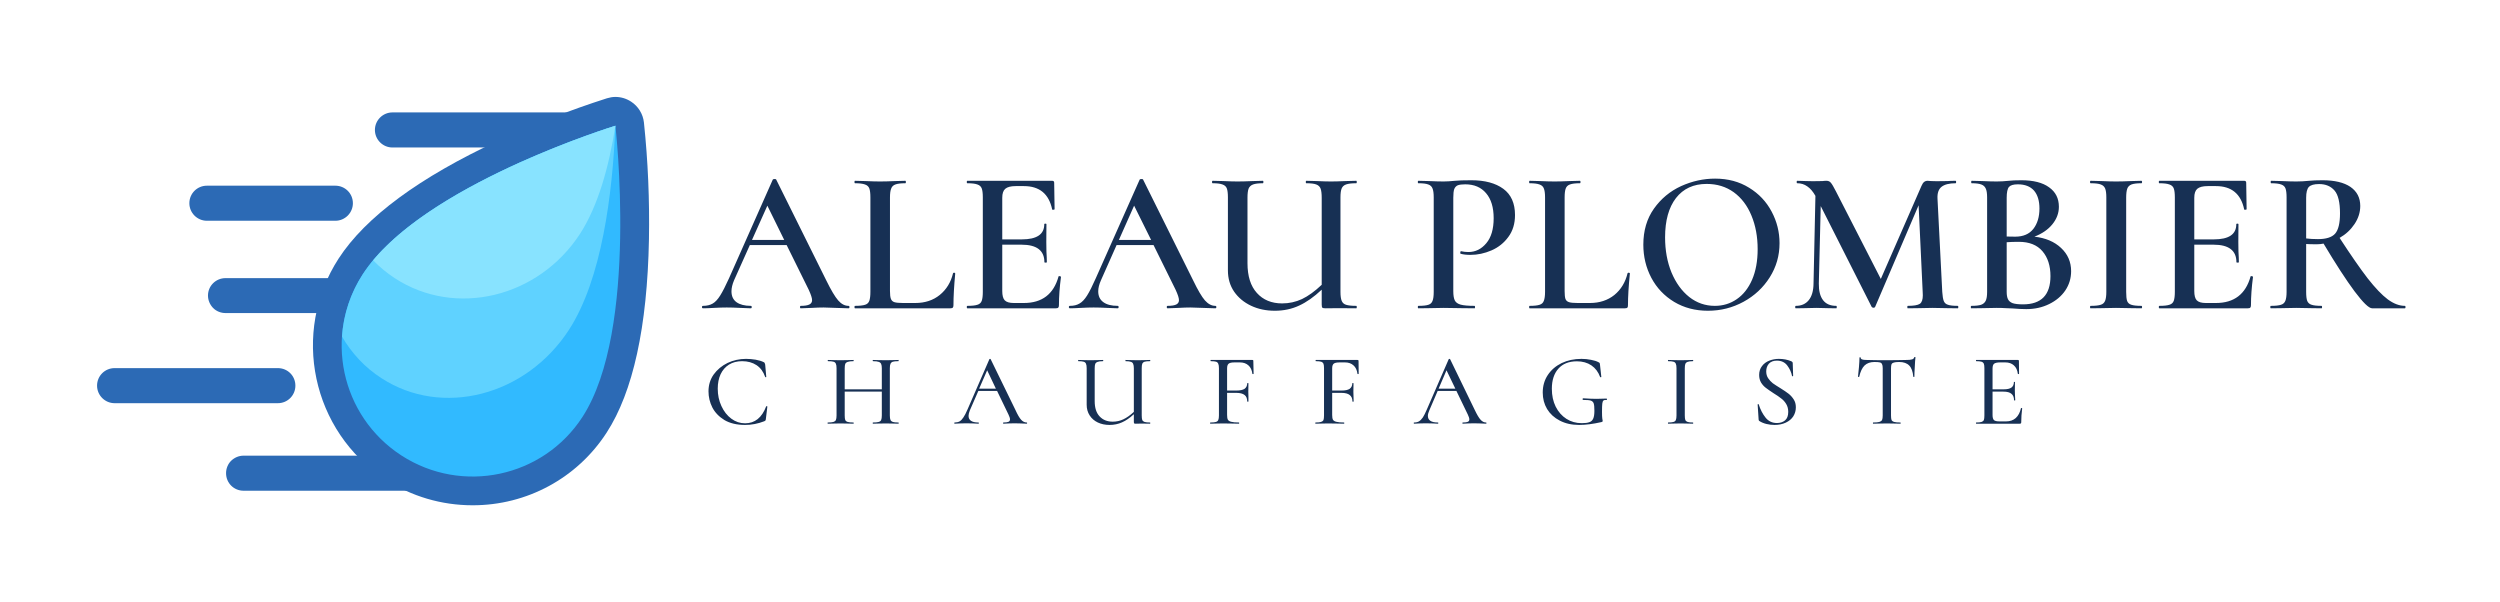 <svg xmlns="http://www.w3.org/2000/svg" version="1.1" xmlns:xlink="http://www.w3.org/1999/xlink" viewBox="0 0 18.391 4.432"><g transform="matrix(1,0,0,1,5.175,1.314)"><g clip-path="url(#SvgjsClipPath1001)"><g clip-path="url(#SvgjsClipPath10005814b636-ef08-4643-9c6d-6d6878d6194e)"><path d=" M -1.023 -0.487 L -2.288 -0.487 C -2.359 -0.487 -2.417 -0.429 -2.417 -0.358 C -2.417 -0.287 -2.359 -0.229 -2.288 -0.229 L -1.023 -0.229 C -0.951 -0.229 -0.894 -0.287 -0.894 -0.358 C -0.894 -0.429 -0.951 -0.487 -1.023 -0.487 Z" fill="#2c6ab5" transform="matrix(1,0,0,1,0,0)" fill-rule="nonzero"></path></g><g clip-path="url(#SvgjsClipPath10005814b636-ef08-4643-9c6d-6d6878d6194e)"><path d=" M -2.115 2.038 L -3.383 2.038 C -3.418 2.038 -3.45 2.052 -3.475 2.076 C -3.499 2.1 -3.512 2.133 -3.512 2.167 C -3.512 2.239 -3.455 2.296 -3.383 2.296 L -2.115 2.296 C -2.044 2.296 -1.986 2.239 -1.986 2.167 C -1.986 2.133 -2 2.1 -2.024 2.076 C -2.048 2.052 -2.081 2.038 -2.115 2.038 Z" fill="#2c6ab5" transform="matrix(1,0,0,1,0,0)" fill-rule="nonzero"></path></g><g clip-path="url(#SvgjsClipPath10005814b636-ef08-4643-9c6d-6d6878d6194e)"><path d=" M -3.653 0.31 L -2.708 0.31 C -2.637 0.31 -2.579 0.252 -2.579 0.181 C -2.579 0.109 -2.637 0.052 -2.708 0.052 L -3.653 0.052 C -3.724 0.052 -3.782 0.109 -3.782 0.181 C -3.782 0.252 -3.724 0.31 -3.653 0.31 Z" fill="#2c6ab5" transform="matrix(1,0,0,1,0,0)" fill-rule="nonzero"></path></g><g clip-path="url(#SvgjsClipPath10005814b636-ef08-4643-9c6d-6d6878d6194e)"><path d=" M -3.645 0.86 C -3.645 0.895 -3.631 0.927 -3.607 0.952 C -3.583 0.976 -3.55 0.989 -3.516 0.989 L -2.537 0.989 C -2.465 0.989 -2.408 0.932 -2.408 0.86 C -2.408 0.789 -2.465 0.732 -2.537 0.732 L -3.516 0.732 C -3.587 0.732 -3.645 0.789 -3.645 0.86 Z" fill="#2c6ab5" transform="matrix(1,0,0,1,0,0)" fill-rule="nonzero"></path></g><g clip-path="url(#SvgjsClipPath10005814b636-ef08-4643-9c6d-6d6878d6194e)"><path d=" M -3.002 1.523 C -3.002 1.451 -3.059 1.394 -3.131 1.394 L -4.332 1.394 C -4.403 1.394 -4.461 1.451 -4.461 1.523 C -4.461 1.594 -4.403 1.652 -4.332 1.652 L -3.131 1.652 C -3.059 1.652 -3.002 1.594 -3.002 1.523 Z" fill="#2c6ab5" transform="matrix(1,0,0,1,0,0)" fill-rule="nonzero"></path></g><g clip-path="url(#SvgjsClipPath10005814b636-ef08-4643-9c6d-6d6878d6194e)"><path d=" M -0.438 -0.413 C -0.445 -0.476 -0.48 -0.532 -0.532 -0.566 C -0.567 -0.589 -0.607 -0.601 -0.648 -0.601 C -0.669 -0.601 -0.69 -0.597 -0.71 -0.591 C -0.982 -0.504 -1.248 -0.4 -1.507 -0.28 C -2.09 -0.009 -2.486 0.283 -2.684 0.588 C -3.036 1.132 -2.882 1.86 -2.338 2.214 C -2.148 2.338 -1.926 2.403 -1.699 2.403 C -1.3 2.404 -0.928 2.203 -0.712 1.868 C -0.518 1.569 -0.413 1.09 -0.401 0.446 C -0.396 0.159 -0.408 -0.128 -0.438 -0.413 Z" fill="#2c6ab5" transform="matrix(1,0,0,1,0,0)" fill-rule="nonzero"></path></g><g clip-path="url(#SvgjsClipPath10005814b636-ef08-4643-9c6d-6d6878d6194e)"><path d=" M -0.89 1.753 C -1.179 2.199 -1.776 2.326 -2.223 2.036 C -2.669 1.746 -2.796 1.15 -2.506 0.703 C -2.081 0.049 -0.648 -0.389 -0.648 -0.389 C -0.648 -0.389 -0.474 1.112 -0.89 1.753 Z" fill="#31baff" transform="matrix(1,0,0,1,0,0)" fill-rule="nonzero"></path></g><g clip-path="url(#SvgjsClipPath10005814b636-ef08-4643-9c6d-6d6878d6194e)"><path d=" M -2.506 0.703 C -2.595 0.84 -2.648 0.998 -2.659 1.162 C -2.588 1.285 -2.489 1.391 -2.369 1.468 C -1.923 1.758 -1.306 1.599 -0.99 1.113 C -0.748 0.741 -0.669 0.114 -0.648 -0.389 C -0.653 -0.387 -2.082 0.051 -2.506 0.703 Z" fill="#5fd2ff" transform="matrix(1,0,0,1,0,0)" fill-rule="nonzero"></path></g><g clip-path="url(#SvgjsClipPath10005814b636-ef08-4643-9c6d-6d6878d6194e)"><path d=" M -2.43 0.601 C -2.382 0.651 -2.328 0.695 -2.27 0.733 C -1.824 1.023 -1.214 0.876 -0.908 0.406 C -0.775 0.2 -0.695 -0.088 -0.648 -0.389 C -0.656 -0.386 -1.935 0.006 -2.43 0.601 Z" fill="#88e3ff" transform="matrix(1,0,0,1,0,0)" fill-rule="nonzero"></path></g></g><g><path d=" M 1.074 0.945 Q 1.074 0.954 1.067 0.954 Q 1.038 0.954 0.975 0.951 Q 0.912 0.948 0.884 0.948 Q 0.846 0.948 0.795 0.951 Q 0.744 0.954 0.716 0.954 Q 0.71 0.954 0.71 0.945 Q 0.71 0.936 0.716 0.936 Q 0.759 0.936 0.779 0.926 Q 0.799 0.916 0.799 0.894 Q 0.799 0.871 0.774 0.817 L 0.612 0.489 L 0.341 0.489 L 0.225 0.748 Q 0.206 0.793 0.206 0.829 Q 0.206 0.882 0.243 0.909 Q 0.281 0.936 0.348 0.936 Q 0.355 0.936 0.355 0.945 Q 0.355 0.954 0.348 0.954 Q 0.321 0.954 0.27 0.951 Q 0.213 0.948 0.171 0.948 Q 0.131 0.948 0.076 0.951 Q 0.029 0.954 -0.003 0.954 Q -0.011 0.954 -0.011 0.945 Q -0.011 0.936 -0.003 0.936 Q 0.039 0.936 0.068 0.919 Q 0.096 0.903 0.123 0.86 Q 0.15 0.817 0.188 0.733 L 0.51 0.007 Q 0.513 0.003 0.523 0.003 Q 0.534 0.003 0.535 0.007 L 0.903 0.748 Q 0.956 0.856 0.991 0.896 Q 1.026 0.936 1.067 0.936 Q 1.074 0.936 1.074 0.945 M 0.357 0.451 L 0.594 0.451 L 0.47 0.199 L 0.357 0.451 M 1.372 0.827 Q 1.372 0.867 1.379 0.885 Q 1.386 0.903 1.405 0.909 Q 1.425 0.915 1.468 0.915 L 1.558 0.915 Q 1.665 0.915 1.738 0.856 Q 1.812 0.796 1.836 0.696 Q 1.837 0.692 1.845 0.692 Q 1.852 0.693 1.852 0.698 Q 1.839 0.838 1.839 0.931 Q 1.839 0.944 1.834 0.949 Q 1.83 0.954 1.816 0.954 L 1.114 0.954 Q 1.111 0.954 1.111 0.945 Q 1.111 0.936 1.114 0.936 Q 1.165 0.936 1.189 0.928 Q 1.212 0.921 1.22 0.899 Q 1.228 0.877 1.228 0.833 L 1.228 0.138 Q 1.228 0.093 1.22 0.072 Q 1.212 0.051 1.188 0.043 Q 1.164 0.034 1.114 0.034 Q 1.111 0.034 1.111 0.025 Q 1.111 0.016 1.114 0.016 L 1.191 0.018 Q 1.257 0.021 1.299 0.021 Q 1.344 0.021 1.41 0.018 L 1.485 0.016 Q 1.489 0.016 1.489 0.025 Q 1.489 0.034 1.485 0.034 Q 1.435 0.034 1.412 0.043 Q 1.389 0.051 1.381 0.073 Q 1.372 0.094 1.372 0.139 L 1.372 0.827 M 2.618 0.717 Q 2.622 0.717 2.626 0.719 Q 2.63 0.721 2.63 0.723 Q 2.615 0.837 2.615 0.931 Q 2.615 0.944 2.61 0.949 Q 2.606 0.954 2.592 0.954 L 1.941 0.954 Q 1.937 0.954 1.937 0.945 Q 1.937 0.936 1.941 0.936 Q 1.992 0.936 2.015 0.928 Q 2.039 0.921 2.047 0.899 Q 2.055 0.877 2.055 0.833 L 2.055 0.138 Q 2.055 0.093 2.047 0.072 Q 2.039 0.051 2.015 0.043 Q 1.991 0.034 1.941 0.034 Q 1.937 0.034 1.937 0.025 Q 1.937 0.016 1.941 0.016 L 2.565 0.016 Q 2.58 0.016 2.58 0.03 L 2.583 0.225 Q 2.583 0.228 2.575 0.229 Q 2.567 0.231 2.565 0.226 Q 2.529 0.055 2.357 0.055 L 2.297 0.055 Q 2.243 0.055 2.22 0.075 Q 2.198 0.094 2.198 0.141 L 2.198 0.447 L 2.342 0.447 Q 2.507 0.447 2.507 0.336 Q 2.507 0.331 2.515 0.331 Q 2.523 0.331 2.523 0.336 L 2.522 0.466 L 2.523 0.537 Q 2.526 0.585 2.526 0.615 Q 2.526 0.618 2.517 0.618 Q 2.508 0.618 2.508 0.615 Q 2.508 0.486 2.34 0.486 L 2.198 0.486 L 2.198 0.827 Q 2.198 0.876 2.216 0.895 Q 2.235 0.915 2.283 0.915 L 2.357 0.915 Q 2.558 0.915 2.612 0.72 Q 2.612 0.717 2.618 0.717 M 3.773 0.945 Q 3.773 0.954 3.765 0.954 Q 3.737 0.954 3.674 0.951 Q 3.611 0.948 3.582 0.948 Q 3.545 0.948 3.494 0.951 Q 3.443 0.954 3.414 0.954 Q 3.408 0.954 3.408 0.945 Q 3.408 0.936 3.414 0.936 Q 3.458 0.936 3.478 0.926 Q 3.498 0.916 3.498 0.894 Q 3.498 0.871 3.473 0.817 L 3.311 0.489 L 3.039 0.489 L 2.924 0.748 Q 2.904 0.793 2.904 0.829 Q 2.904 0.882 2.942 0.909 Q 2.979 0.936 3.047 0.936 Q 3.054 0.936 3.054 0.945 Q 3.054 0.954 3.047 0.954 Q 3.02 0.954 2.969 0.951 Q 2.912 0.948 2.87 0.948 Q 2.829 0.948 2.775 0.951 Q 2.727 0.954 2.696 0.954 Q 2.688 0.954 2.688 0.945 Q 2.688 0.936 2.696 0.936 Q 2.738 0.936 2.766 0.919 Q 2.795 0.903 2.822 0.86 Q 2.849 0.817 2.886 0.733 L 3.209 0.007 Q 3.212 0.003 3.222 0.003 Q 3.233 0.003 3.234 0.007 L 3.602 0.748 Q 3.654 0.856 3.689 0.896 Q 3.725 0.936 3.765 0.936 Q 3.773 0.936 3.773 0.945 M 3.056 0.451 L 3.293 0.451 L 3.168 0.199 L 3.056 0.451 M 4.806 0.945 Q 4.806 0.954 4.802 0.954 L 4.673 0.953 L 4.577 0.954 Q 4.559 0.954 4.553 0.95 Q 4.548 0.945 4.548 0.925 L 4.548 0.817 Q 4.463 0.897 4.382 0.934 Q 4.301 0.972 4.203 0.972 Q 4.106 0.972 4.028 0.935 Q 3.95 0.898 3.904 0.832 Q 3.858 0.765 3.858 0.675 L 3.858 0.138 Q 3.858 0.093 3.85 0.072 Q 3.842 0.051 3.818 0.043 Q 3.795 0.034 3.746 0.034 Q 3.741 0.034 3.741 0.025 Q 3.741 0.016 3.746 0.016 L 3.824 0.018 Q 3.89 0.021 3.929 0.021 Q 3.972 0.021 4.041 0.018 L 4.116 0.016 Q 4.119 0.016 4.119 0.025 Q 4.119 0.034 4.116 0.034 Q 4.067 0.034 4.043 0.043 Q 4.019 0.052 4.01 0.074 Q 4.002 0.096 4.002 0.141 L 4.002 0.622 Q 4.002 0.765 4.071 0.841 Q 4.14 0.918 4.257 0.918 Q 4.334 0.918 4.403 0.886 Q 4.472 0.853 4.548 0.781 L 4.548 0.141 Q 4.548 0.096 4.54 0.074 Q 4.532 0.052 4.508 0.043 Q 4.485 0.034 4.434 0.034 Q 4.431 0.034 4.431 0.025 Q 4.431 0.016 4.434 0.016 L 4.511 0.018 Q 4.577 0.021 4.616 0.021 Q 4.658 0.021 4.724 0.018 L 4.802 0.016 Q 4.806 0.016 4.806 0.025 Q 4.806 0.034 4.802 0.034 Q 4.751 0.034 4.727 0.043 Q 4.704 0.051 4.695 0.072 Q 4.686 0.093 4.686 0.138 L 4.686 0.833 Q 4.686 0.877 4.695 0.899 Q 4.704 0.921 4.727 0.928 Q 4.751 0.936 4.802 0.936 Q 4.806 0.936 4.806 0.945 M 5.527 0.896 Q 5.538 0.918 5.57 0.927 Q 5.603 0.936 5.672 0.936 Q 5.676 0.936 5.676 0.945 Q 5.676 0.954 5.672 0.954 Q 5.61 0.954 5.576 0.953 L 5.445 0.951 L 5.337 0.953 Q 5.309 0.954 5.259 0.954 Q 5.255 0.954 5.255 0.945 Q 5.255 0.936 5.259 0.936 Q 5.31 0.936 5.333 0.928 Q 5.355 0.921 5.363 0.9 Q 5.372 0.879 5.372 0.833 L 5.372 0.138 Q 5.372 0.093 5.363 0.072 Q 5.355 0.051 5.332 0.043 Q 5.309 0.034 5.259 0.034 Q 5.255 0.034 5.255 0.025 Q 5.255 0.016 5.259 0.016 L 5.337 0.018 Q 5.403 0.021 5.444 0.021 Q 5.478 0.021 5.528 0.016 Q 5.546 0.015 5.576 0.013 Q 5.607 0.012 5.649 0.012 Q 5.798 0.012 5.884 0.075 Q 5.97 0.138 5.97 0.268 Q 5.97 0.363 5.921 0.429 Q 5.873 0.495 5.797 0.528 Q 5.721 0.561 5.642 0.561 Q 5.6 0.561 5.571 0.553 Q 5.567 0.553 5.567 0.546 Q 5.567 0.541 5.569 0.537 Q 5.571 0.532 5.574 0.534 Q 5.598 0.54 5.627 0.54 Q 5.705 0.54 5.759 0.475 Q 5.813 0.411 5.813 0.291 Q 5.813 0.172 5.757 0.107 Q 5.702 0.042 5.604 0.042 Q 5.568 0.042 5.549 0.049 Q 5.531 0.057 5.523 0.077 Q 5.516 0.097 5.516 0.141 L 5.516 0.827 Q 5.516 0.874 5.527 0.896 M 6.335 0.827 Q 6.335 0.867 6.341 0.885 Q 6.348 0.903 6.368 0.909 Q 6.387 0.915 6.431 0.915 L 6.521 0.915 Q 6.627 0.915 6.701 0.856 Q 6.774 0.796 6.798 0.696 Q 6.8 0.692 6.807 0.692 Q 6.815 0.693 6.815 0.698 Q 6.801 0.838 6.801 0.931 Q 6.801 0.944 6.797 0.949 Q 6.792 0.954 6.779 0.954 L 6.077 0.954 Q 6.074 0.954 6.074 0.945 Q 6.074 0.936 6.077 0.936 Q 6.128 0.936 6.151 0.928 Q 6.174 0.921 6.182 0.899 Q 6.191 0.877 6.191 0.833 L 6.191 0.138 Q 6.191 0.093 6.182 0.072 Q 6.174 0.051 6.15 0.043 Q 6.126 0.034 6.077 0.034 Q 6.074 0.034 6.074 0.025 Q 6.074 0.016 6.077 0.016 L 6.153 0.018 Q 6.219 0.021 6.261 0.021 Q 6.306 0.021 6.372 0.018 L 6.447 0.016 Q 6.452 0.016 6.452 0.025 Q 6.452 0.034 6.447 0.034 Q 6.398 0.034 6.374 0.043 Q 6.351 0.051 6.343 0.073 Q 6.335 0.094 6.335 0.139 L 6.335 0.827 M 7.141 0.907 Q 7.032 0.841 6.973 0.73 Q 6.914 0.618 6.914 0.486 Q 6.914 0.331 6.992 0.221 Q 7.07 0.111 7.192 0.055 Q 7.314 -1.1102230246251565e-16 7.442 -1.1102230246251565e-16 Q 7.584 -1.1102230246251565e-16 7.692 0.067 Q 7.8 0.133 7.858 0.243 Q 7.916 0.352 7.916 0.475 Q 7.916 0.612 7.844 0.726 Q 7.772 0.84 7.651 0.906 Q 7.53 0.972 7.389 0.972 Q 7.25 0.972 7.141 0.907 M 7.601 0.887 Q 7.673 0.838 7.714 0.744 Q 7.755 0.649 7.755 0.519 Q 7.755 0.381 7.709 0.271 Q 7.664 0.162 7.579 0.1 Q 7.494 0.039 7.38 0.039 Q 7.235 0.039 7.154 0.143 Q 7.074 0.247 7.074 0.432 Q 7.074 0.575 7.121 0.69 Q 7.169 0.805 7.252 0.871 Q 7.335 0.936 7.44 0.936 Q 7.53 0.936 7.601 0.887 M 9.231 0.945 Q 9.231 0.954 9.228 0.954 Q 9.179 0.954 9.149 0.953 L 9.041 0.951 L 8.936 0.953 Q 8.909 0.954 8.859 0.954 Q 8.856 0.954 8.856 0.945 Q 8.856 0.936 8.859 0.936 Q 8.925 0.936 8.948 0.921 Q 8.97 0.906 8.97 0.858 L 8.969 0.833 L 8.939 0.196 L 8.619 0.944 Q 8.616 0.95 8.607 0.95 Q 8.6 0.95 8.594 0.944 L 8.219 0.202 L 8.205 0.772 Q 8.204 0.852 8.236 0.894 Q 8.268 0.936 8.333 0.936 Q 8.337 0.936 8.337 0.945 Q 8.337 0.954 8.333 0.954 Q 8.292 0.954 8.27 0.953 L 8.187 0.951 L 8.099 0.953 Q 8.076 0.954 8.036 0.954 Q 8.031 0.954 8.031 0.945 Q 8.031 0.936 8.036 0.936 Q 8.097 0.936 8.131 0.894 Q 8.165 0.852 8.166 0.772 L 8.18 0.127 Q 8.153 0.079 8.12 0.057 Q 8.088 0.034 8.046 0.034 Q 8.042 0.034 8.042 0.025 Q 8.042 0.016 8.046 0.016 L 8.111 0.018 Q 8.13 0.019 8.162 0.019 L 8.232 0.018 Q 8.244 0.016 8.262 0.016 Q 8.282 0.016 8.294 0.031 Q 8.306 0.045 8.331 0.094 L 8.661 0.738 L 8.96 0.054 Q 8.969 0.033 8.979 0.025 Q 8.99 0.016 9.005 0.016 Q 9.015 0.016 9.032 0.018 Q 9.048 0.019 9.072 0.019 L 9.153 0.018 Q 9.173 0.016 9.212 0.016 Q 9.215 0.016 9.215 0.025 Q 9.215 0.034 9.212 0.034 Q 9.14 0.034 9.107 0.061 Q 9.075 0.087 9.078 0.147 L 9.113 0.833 Q 9.116 0.879 9.124 0.9 Q 9.132 0.921 9.155 0.928 Q 9.177 0.936 9.228 0.936 Q 9.231 0.936 9.231 0.945 M 9.987 0.51 Q 10.061 0.579 10.061 0.681 Q 10.061 0.759 10.018 0.823 Q 9.975 0.886 9.899 0.923 Q 9.824 0.96 9.731 0.96 Q 9.687 0.96 9.63 0.955 Q 9.611 0.954 9.581 0.953 Q 9.551 0.951 9.513 0.951 L 9.405 0.953 Q 9.377 0.954 9.327 0.954 Q 9.323 0.954 9.323 0.945 Q 9.323 0.936 9.327 0.936 Q 9.375 0.936 9.399 0.928 Q 9.423 0.919 9.433 0.898 Q 9.443 0.877 9.443 0.833 L 9.443 0.138 Q 9.443 0.094 9.433 0.073 Q 9.423 0.051 9.4 0.043 Q 9.377 0.034 9.329 0.034 Q 9.326 0.034 9.326 0.025 Q 9.326 0.016 9.329 0.016 L 9.407 0.018 Q 9.473 0.021 9.513 0.021 Q 9.555 0.021 9.602 0.016 Q 9.618 0.015 9.641 0.013 Q 9.665 0.012 9.695 0.012 Q 9.828 0.012 9.899 0.064 Q 9.971 0.115 9.971 0.207 Q 9.971 0.277 9.923 0.336 Q 9.876 0.394 9.791 0.427 Q 9.914 0.441 9.987 0.51 M 9.604 0.061 Q 9.587 0.081 9.587 0.141 L 9.587 0.426 L 9.65 0.427 Q 9.738 0.427 9.783 0.37 Q 9.828 0.312 9.828 0.22 Q 9.828 0.135 9.788 0.088 Q 9.747 0.042 9.669 0.042 Q 9.621 0.042 9.604 0.061 M 9.909 0.717 Q 9.909 0.603 9.85 0.534 Q 9.791 0.465 9.677 0.465 Q 9.623 0.465 9.587 0.468 L 9.587 0.833 Q 9.587 0.867 9.596 0.886 Q 9.605 0.906 9.63 0.916 Q 9.656 0.925 9.707 0.925 Q 9.909 0.925 9.909 0.717 M 10.473 0.9 Q 10.481 0.921 10.504 0.928 Q 10.527 0.936 10.578 0.936 Q 10.583 0.936 10.583 0.945 Q 10.583 0.954 10.578 0.954 Q 10.53 0.954 10.502 0.953 L 10.391 0.951 L 10.283 0.953 Q 10.254 0.954 10.205 0.954 Q 10.2 0.954 10.2 0.945 Q 10.2 0.936 10.205 0.936 Q 10.256 0.936 10.279 0.928 Q 10.302 0.921 10.311 0.899 Q 10.32 0.877 10.32 0.833 L 10.32 0.138 Q 10.32 0.093 10.311 0.072 Q 10.302 0.051 10.279 0.043 Q 10.256 0.034 10.205 0.034 Q 10.2 0.034 10.2 0.025 Q 10.2 0.016 10.205 0.016 L 10.283 0.018 Q 10.349 0.021 10.391 0.021 Q 10.437 0.021 10.503 0.018 L 10.578 0.016 Q 10.583 0.016 10.583 0.025 Q 10.583 0.034 10.578 0.034 Q 10.529 0.034 10.505 0.043 Q 10.482 0.052 10.474 0.074 Q 10.466 0.096 10.466 0.141 L 10.466 0.833 Q 10.466 0.879 10.473 0.9 M 11.387 0.717 Q 11.391 0.717 11.395 0.719 Q 11.399 0.721 11.399 0.723 Q 11.384 0.837 11.384 0.931 Q 11.384 0.944 11.379 0.949 Q 11.375 0.954 11.361 0.954 L 10.71 0.954 Q 10.706 0.954 10.706 0.945 Q 10.706 0.936 10.71 0.936 Q 10.761 0.936 10.784 0.928 Q 10.808 0.921 10.816 0.899 Q 10.824 0.877 10.824 0.833 L 10.824 0.138 Q 10.824 0.093 10.816 0.072 Q 10.808 0.051 10.784 0.043 Q 10.76 0.034 10.71 0.034 Q 10.706 0.034 10.706 0.025 Q 10.706 0.016 10.71 0.016 L 11.334 0.016 Q 11.349 0.016 11.349 0.03 L 11.352 0.225 Q 11.352 0.228 11.344 0.229 Q 11.336 0.231 11.334 0.226 Q 11.298 0.055 11.126 0.055 L 11.066 0.055 Q 11.012 0.055 10.989 0.075 Q 10.967 0.094 10.967 0.141 L 10.967 0.447 L 11.111 0.447 Q 11.276 0.447 11.276 0.336 Q 11.276 0.331 11.284 0.331 Q 11.292 0.331 11.292 0.336 L 11.291 0.466 L 11.292 0.537 Q 11.295 0.585 11.295 0.615 Q 11.295 0.618 11.286 0.618 Q 11.277 0.618 11.277 0.615 Q 11.277 0.486 11.109 0.486 L 10.967 0.486 L 10.967 0.827 Q 10.967 0.876 10.985 0.895 Q 11.004 0.915 11.052 0.915 L 11.126 0.915 Q 11.327 0.915 11.381 0.72 Q 11.381 0.717 11.387 0.717 M 12.521 0.945 Q 12.521 0.954 12.516 0.954 L 12.275 0.954 Q 12.24 0.954 12.146 0.829 Q 12.053 0.704 11.918 0.478 Q 11.894 0.483 11.868 0.483 Q 11.813 0.483 11.79 0.481 L 11.79 0.833 Q 11.79 0.879 11.798 0.9 Q 11.807 0.921 11.83 0.928 Q 11.853 0.936 11.904 0.936 Q 11.907 0.936 11.907 0.945 Q 11.907 0.954 11.904 0.954 Q 11.855 0.954 11.828 0.953 L 11.717 0.951 L 11.609 0.953 Q 11.58 0.954 11.531 0.954 Q 11.526 0.954 11.526 0.945 Q 11.526 0.936 11.531 0.936 Q 11.582 0.936 11.605 0.928 Q 11.628 0.921 11.637 0.899 Q 11.646 0.877 11.646 0.833 L 11.646 0.138 Q 11.646 0.093 11.638 0.072 Q 11.63 0.051 11.606 0.043 Q 11.582 0.034 11.532 0.034 Q 11.529 0.034 11.529 0.025 Q 11.529 0.016 11.532 0.016 L 11.61 0.018 Q 11.676 0.021 11.717 0.021 Q 11.762 0.021 11.811 0.016 Q 11.829 0.015 11.855 0.013 Q 11.88 0.012 11.91 0.012 Q 12.044 0.012 12.116 0.061 Q 12.188 0.111 12.188 0.201 Q 12.188 0.271 12.146 0.334 Q 12.104 0.397 12.036 0.436 Q 12.159 0.625 12.242 0.733 Q 12.326 0.84 12.39 0.888 Q 12.455 0.936 12.516 0.936 Q 12.521 0.936 12.521 0.945 M 11.877 0.445 Q 11.967 0.445 12.003 0.405 Q 12.039 0.364 12.039 0.256 Q 12.039 0.135 11.999 0.088 Q 11.958 0.04 11.885 0.04 Q 11.831 0.04 11.81 0.061 Q 11.79 0.082 11.79 0.141 L 11.79 0.44 Q 11.826 0.445 11.877 0.445" fill="#173054" fill-rule="nonzero"></path></g><g><path d=" M 0.384 1.332 Q 0.421 1.339 0.443 1.35 Q 0.449 1.353 0.45 1.356 Q 0.452 1.36 0.454 1.368 L 0.462 1.459 Q 0.462 1.461 0.458 1.461 Q 0.455 1.462 0.454 1.459 Q 0.434 1.401 0.39 1.372 Q 0.346 1.343 0.284 1.343 Q 0.229 1.343 0.188 1.368 Q 0.148 1.393 0.126 1.439 Q 0.105 1.485 0.105 1.545 Q 0.105 1.615 0.132 1.673 Q 0.159 1.732 0.205 1.766 Q 0.251 1.8 0.306 1.8 Q 0.414 1.8 0.461 1.676 Q 0.461 1.674 0.464 1.674 Q 0.466 1.674 0.468 1.675 Q 0.47 1.675 0.47 1.677 L 0.459 1.768 Q 0.458 1.777 0.456 1.779 Q 0.454 1.782 0.447 1.785 Q 0.378 1.812 0.306 1.812 Q 0.215 1.812 0.154 1.776 Q 0.094 1.739 0.065 1.683 Q 0.037 1.627 0.037 1.565 Q 0.037 1.495 0.075 1.441 Q 0.114 1.387 0.177 1.356 Q 0.241 1.326 0.313 1.326 Q 0.347 1.326 0.384 1.332 M 1.436 1.798 Q 1.436 1.803 1.434 1.803 Q 1.41 1.803 1.396 1.802 L 1.342 1.801 L 1.282 1.802 Q 1.27 1.803 1.247 1.803 Q 1.245 1.803 1.245 1.798 Q 1.245 1.794 1.247 1.794 Q 1.276 1.794 1.289 1.79 Q 1.303 1.786 1.307 1.776 Q 1.312 1.765 1.312 1.742 L 1.312 1.567 L 1.039 1.567 L 1.039 1.742 Q 1.039 1.765 1.043 1.776 Q 1.048 1.786 1.061 1.79 Q 1.075 1.794 1.103 1.794 Q 1.105 1.794 1.105 1.798 Q 1.105 1.803 1.103 1.803 Q 1.079 1.803 1.065 1.802 L 1.007 1.801 L 0.954 1.802 Q 0.94 1.803 0.915 1.803 Q 0.913 1.803 0.913 1.798 Q 0.913 1.794 0.915 1.794 Q 0.943 1.794 0.956 1.79 Q 0.969 1.786 0.974 1.776 Q 0.979 1.765 0.979 1.742 L 0.979 1.395 Q 0.979 1.372 0.974 1.362 Q 0.97 1.351 0.957 1.347 Q 0.944 1.343 0.916 1.343 Q 0.914 1.343 0.914 1.339 Q 0.914 1.334 0.916 1.334 L 0.955 1.335 Q 0.986 1.336 1.007 1.336 Q 1.031 1.336 1.066 1.335 L 1.103 1.334 Q 1.105 1.334 1.105 1.339 Q 1.105 1.343 1.103 1.343 Q 1.075 1.343 1.062 1.348 Q 1.048 1.352 1.043 1.363 Q 1.039 1.374 1.039 1.396 L 1.039 1.55 L 1.312 1.55 L 1.312 1.396 Q 1.312 1.374 1.307 1.363 Q 1.302 1.352 1.289 1.348 Q 1.276 1.343 1.247 1.343 Q 1.245 1.343 1.245 1.339 Q 1.245 1.334 1.247 1.334 L 1.282 1.335 Q 1.317 1.336 1.342 1.336 Q 1.363 1.336 1.396 1.335 L 1.434 1.334 Q 1.436 1.334 1.436 1.339 Q 1.436 1.343 1.434 1.343 Q 1.406 1.343 1.393 1.347 Q 1.381 1.351 1.376 1.362 Q 1.371 1.372 1.371 1.395 L 1.371 1.742 Q 1.371 1.765 1.376 1.776 Q 1.381 1.786 1.393 1.79 Q 1.406 1.794 1.434 1.794 Q 1.436 1.794 1.436 1.798 M 2.381 1.798 Q 2.381 1.803 2.378 1.803 Q 2.364 1.803 2.332 1.801 Q 2.302 1.8 2.288 1.8 Q 2.271 1.8 2.245 1.801 Q 2.22 1.803 2.207 1.803 Q 2.204 1.803 2.204 1.798 Q 2.204 1.794 2.207 1.794 Q 2.232 1.794 2.244 1.789 Q 2.255 1.784 2.255 1.771 Q 2.255 1.759 2.244 1.736 L 2.16 1.562 L 2.022 1.562 L 1.96 1.704 Q 1.95 1.729 1.95 1.745 Q 1.95 1.794 2.022 1.794 Q 2.026 1.794 2.026 1.798 Q 2.026 1.803 2.022 1.803 Q 2.009 1.803 1.983 1.801 Q 1.955 1.8 1.934 1.8 Q 1.914 1.8 1.887 1.801 Q 1.863 1.803 1.848 1.803 Q 1.845 1.803 1.845 1.798 Q 1.845 1.794 1.848 1.794 Q 1.869 1.794 1.884 1.786 Q 1.899 1.777 1.912 1.757 Q 1.926 1.737 1.943 1.697 L 2.103 1.329 Q 2.103 1.327 2.108 1.326 Q 2.112 1.326 2.113 1.329 L 2.294 1.7 Q 2.319 1.755 2.337 1.774 Q 2.355 1.794 2.378 1.794 Q 2.381 1.794 2.381 1.798 M 2.028 1.545 L 2.151 1.545 L 2.087 1.41 L 2.028 1.545 M 3.287 1.798 Q 3.287 1.803 3.285 1.803 L 3.224 1.802 L 3.18 1.803 Q 3.171 1.803 3.169 1.801 Q 3.166 1.798 3.166 1.789 L 3.166 1.733 Q 3.122 1.774 3.079 1.793 Q 3.037 1.812 2.987 1.812 Q 2.939 1.812 2.901 1.794 Q 2.863 1.776 2.841 1.742 Q 2.819 1.708 2.819 1.663 L 2.819 1.395 Q 2.819 1.372 2.814 1.362 Q 2.81 1.351 2.797 1.347 Q 2.785 1.343 2.758 1.343 Q 2.756 1.343 2.756 1.339 Q 2.756 1.334 2.758 1.334 L 2.795 1.335 Q 2.828 1.336 2.848 1.336 Q 2.87 1.336 2.903 1.335 L 2.939 1.334 Q 2.941 1.334 2.941 1.339 Q 2.941 1.343 2.939 1.343 Q 2.912 1.343 2.9 1.348 Q 2.887 1.352 2.882 1.363 Q 2.878 1.374 2.878 1.396 L 2.878 1.637 Q 2.878 1.711 2.914 1.749 Q 2.95 1.788 3.011 1.788 Q 3.052 1.788 3.088 1.771 Q 3.125 1.754 3.166 1.716 L 3.166 1.396 Q 3.166 1.374 3.161 1.363 Q 3.157 1.352 3.145 1.348 Q 3.132 1.343 3.105 1.343 Q 3.104 1.343 3.104 1.339 Q 3.104 1.334 3.105 1.334 L 3.143 1.335 Q 3.176 1.336 3.195 1.336 Q 3.215 1.336 3.247 1.335 L 3.285 1.334 Q 3.287 1.334 3.287 1.339 Q 3.287 1.343 3.285 1.343 Q 3.258 1.343 3.245 1.347 Q 3.233 1.351 3.228 1.362 Q 3.224 1.372 3.224 1.395 L 3.224 1.742 Q 3.224 1.765 3.228 1.776 Q 3.233 1.786 3.245 1.79 Q 3.258 1.794 3.285 1.794 Q 3.287 1.794 3.287 1.798 M 4.047 1.435 Q 4.047 1.438 4.043 1.438 Q 4.039 1.438 4.038 1.436 Q 4.033 1.395 4.009 1.374 Q 3.985 1.352 3.946 1.352 L 3.907 1.352 Q 3.875 1.352 3.864 1.361 Q 3.852 1.37 3.852 1.396 L 3.852 1.559 L 3.921 1.559 Q 3.961 1.559 3.981 1.546 Q 4 1.532 4 1.505 Q 4 1.504 4.004 1.504 Q 4.009 1.504 4.009 1.505 L 4.008 1.568 Q 4.008 1.591 4.009 1.602 L 4.009 1.639 Q 4.009 1.641 4.005 1.641 Q 4 1.641 4 1.639 Q 4 1.607 3.981 1.592 Q 3.961 1.576 3.919 1.576 L 3.852 1.576 L 3.852 1.739 Q 3.852 1.763 3.858 1.774 Q 3.865 1.785 3.883 1.789 Q 3.901 1.794 3.94 1.794 Q 3.941 1.794 3.941 1.798 Q 3.941 1.803 3.94 1.803 Q 3.909 1.803 3.892 1.802 L 3.821 1.801 L 3.769 1.802 Q 3.754 1.803 3.729 1.803 Q 3.727 1.803 3.727 1.798 Q 3.727 1.794 3.729 1.794 Q 3.757 1.794 3.77 1.79 Q 3.783 1.786 3.787 1.776 Q 3.792 1.765 3.792 1.742 L 3.792 1.395 Q 3.792 1.372 3.787 1.362 Q 3.783 1.351 3.771 1.347 Q 3.758 1.343 3.732 1.343 Q 3.73 1.343 3.73 1.339 Q 3.73 1.334 3.732 1.334 L 4.038 1.334 Q 4.045 1.334 4.045 1.341 L 4.047 1.435 M 4.82 1.435 Q 4.82 1.438 4.816 1.438 Q 4.812 1.438 4.811 1.436 Q 4.806 1.395 4.782 1.374 Q 4.758 1.352 4.719 1.352 L 4.681 1.352 Q 4.648 1.352 4.637 1.361 Q 4.625 1.37 4.625 1.396 L 4.625 1.559 L 4.694 1.559 Q 4.735 1.559 4.754 1.546 Q 4.773 1.532 4.773 1.505 Q 4.773 1.504 4.777 1.504 Q 4.782 1.504 4.782 1.505 L 4.781 1.568 Q 4.781 1.591 4.782 1.602 L 4.783 1.639 Q 4.783 1.641 4.778 1.641 Q 4.774 1.641 4.774 1.639 Q 4.774 1.607 4.754 1.592 Q 4.735 1.576 4.692 1.576 L 4.625 1.576 L 4.625 1.739 Q 4.625 1.763 4.631 1.774 Q 4.638 1.785 4.656 1.789 Q 4.674 1.794 4.713 1.794 Q 4.714 1.794 4.714 1.798 Q 4.714 1.803 4.713 1.803 Q 4.682 1.803 4.665 1.802 L 4.594 1.801 L 4.542 1.802 Q 4.528 1.803 4.502 1.803 Q 4.501 1.803 4.501 1.798 Q 4.501 1.794 4.502 1.794 Q 4.53 1.794 4.543 1.79 Q 4.556 1.786 4.561 1.776 Q 4.565 1.765 4.565 1.742 L 4.565 1.395 Q 4.565 1.372 4.561 1.362 Q 4.556 1.351 4.544 1.347 Q 4.531 1.343 4.505 1.343 Q 4.503 1.343 4.503 1.339 Q 4.503 1.334 4.505 1.334 L 4.811 1.334 Q 4.819 1.334 4.819 1.341 L 4.82 1.435 M 5.76 1.798 Q 5.76 1.803 5.757 1.803 Q 5.743 1.803 5.712 1.801 Q 5.682 1.8 5.667 1.8 Q 5.65 1.8 5.625 1.801 Q 5.599 1.803 5.586 1.803 Q 5.583 1.803 5.583 1.798 Q 5.583 1.794 5.586 1.794 Q 5.612 1.794 5.623 1.789 Q 5.634 1.784 5.634 1.771 Q 5.634 1.759 5.623 1.736 L 5.539 1.562 L 5.401 1.562 L 5.34 1.704 Q 5.329 1.729 5.329 1.745 Q 5.329 1.794 5.402 1.794 Q 5.406 1.794 5.406 1.798 Q 5.406 1.803 5.402 1.803 Q 5.388 1.803 5.363 1.801 Q 5.334 1.8 5.313 1.8 Q 5.294 1.8 5.267 1.801 Q 5.243 1.803 5.228 1.803 Q 5.225 1.803 5.225 1.798 Q 5.225 1.794 5.228 1.794 Q 5.249 1.794 5.263 1.786 Q 5.278 1.777 5.292 1.757 Q 5.305 1.737 5.322 1.697 L 5.482 1.329 Q 5.483 1.327 5.487 1.326 Q 5.492 1.326 5.493 1.329 L 5.673 1.7 Q 5.699 1.755 5.717 1.774 Q 5.735 1.794 5.757 1.794 Q 5.76 1.794 5.76 1.798 M 5.408 1.545 L 5.531 1.545 L 5.466 1.41 L 5.408 1.545 M 6.299 1.78 Q 6.239 1.749 6.206 1.695 Q 6.174 1.641 6.174 1.574 Q 6.174 1.501 6.211 1.445 Q 6.248 1.389 6.313 1.357 Q 6.378 1.326 6.459 1.326 Q 6.495 1.326 6.529 1.333 Q 6.563 1.339 6.585 1.351 Q 6.591 1.354 6.593 1.357 Q 6.594 1.36 6.595 1.368 L 6.605 1.459 Q 6.605 1.461 6.6 1.461 Q 6.596 1.462 6.596 1.459 Q 6.576 1.404 6.532 1.374 Q 6.488 1.344 6.425 1.344 Q 6.337 1.344 6.289 1.398 Q 6.241 1.452 6.241 1.546 Q 6.241 1.62 6.269 1.677 Q 6.298 1.735 6.348 1.767 Q 6.398 1.799 6.461 1.799 Q 6.497 1.799 6.516 1.792 Q 6.536 1.786 6.545 1.766 Q 6.554 1.747 6.554 1.708 Q 6.554 1.669 6.549 1.654 Q 6.544 1.639 6.528 1.633 Q 6.512 1.628 6.472 1.628 Q 6.467 1.628 6.467 1.622 Q 6.467 1.62 6.468 1.618 Q 6.47 1.616 6.471 1.616 Q 6.531 1.62 6.569 1.62 Q 6.604 1.62 6.644 1.618 Q 6.645 1.618 6.646 1.62 Q 6.647 1.621 6.647 1.623 Q 6.647 1.628 6.644 1.628 Q 6.627 1.627 6.62 1.633 Q 6.614 1.639 6.612 1.656 Q 6.61 1.673 6.61 1.716 Q 6.61 1.75 6.612 1.764 Q 6.615 1.778 6.615 1.782 Q 6.615 1.786 6.613 1.788 Q 6.611 1.789 6.606 1.791 Q 6.514 1.812 6.442 1.812 Q 6.36 1.812 6.299 1.78 M 7.223 1.776 Q 7.228 1.786 7.24 1.79 Q 7.252 1.794 7.279 1.794 Q 7.281 1.794 7.281 1.798 Q 7.281 1.803 7.279 1.803 Q 7.255 1.803 7.242 1.802 L 7.188 1.801 L 7.135 1.802 Q 7.121 1.803 7.096 1.803 Q 7.095 1.803 7.095 1.798 Q 7.095 1.794 7.096 1.794 Q 7.123 1.794 7.136 1.79 Q 7.149 1.786 7.153 1.776 Q 7.158 1.765 7.158 1.742 L 7.158 1.395 Q 7.158 1.372 7.153 1.362 Q 7.149 1.351 7.136 1.347 Q 7.123 1.343 7.096 1.343 Q 7.095 1.343 7.095 1.339 Q 7.095 1.334 7.096 1.334 L 7.135 1.335 Q 7.168 1.336 7.188 1.336 Q 7.21 1.336 7.243 1.335 L 7.279 1.334 Q 7.281 1.334 7.281 1.339 Q 7.281 1.343 7.279 1.343 Q 7.253 1.343 7.24 1.348 Q 7.228 1.352 7.223 1.363 Q 7.219 1.374 7.219 1.396 L 7.219 1.742 Q 7.219 1.765 7.223 1.776 M 7.832 1.468 Q 7.846 1.489 7.866 1.505 Q 7.887 1.52 7.923 1.542 Q 7.96 1.565 7.982 1.582 Q 8.004 1.599 8.02 1.624 Q 8.036 1.648 8.036 1.682 Q 8.036 1.719 8.017 1.749 Q 7.998 1.778 7.962 1.795 Q 7.926 1.812 7.879 1.812 Q 7.849 1.812 7.82 1.805 Q 7.791 1.798 7.769 1.784 Q 7.765 1.782 7.764 1.779 Q 7.762 1.776 7.762 1.77 L 7.755 1.663 Q 7.754 1.66 7.758 1.659 Q 7.762 1.658 7.763 1.661 Q 7.781 1.718 7.813 1.758 Q 7.845 1.798 7.897 1.798 Q 7.932 1.798 7.956 1.779 Q 7.98 1.759 7.98 1.716 Q 7.98 1.683 7.965 1.658 Q 7.95 1.633 7.928 1.617 Q 7.907 1.6 7.871 1.578 Q 7.836 1.555 7.815 1.539 Q 7.794 1.523 7.78 1.5 Q 7.766 1.476 7.766 1.444 Q 7.766 1.406 7.787 1.379 Q 7.807 1.352 7.841 1.339 Q 7.874 1.326 7.911 1.326 Q 7.961 1.326 8.001 1.343 Q 8.013 1.348 8.013 1.357 L 8.016 1.45 Q 8.016 1.453 8.013 1.454 Q 8.009 1.455 8.008 1.452 Q 8 1.411 7.973 1.375 Q 7.946 1.339 7.896 1.339 Q 7.859 1.339 7.838 1.361 Q 7.818 1.384 7.818 1.418 Q 7.818 1.447 7.832 1.468 M 8.541 1.375 Q 8.515 1.401 8.502 1.458 Q 8.502 1.459 8.497 1.459 Q 8.493 1.459 8.493 1.458 Q 8.496 1.436 8.5 1.389 Q 8.504 1.342 8.504 1.318 Q 8.504 1.314 8.508 1.314 Q 8.513 1.314 8.513 1.318 Q 8.513 1.334 8.554 1.334 Q 8.618 1.336 8.705 1.336 Q 8.749 1.336 8.799 1.335 L 8.85 1.334 Q 8.877 1.334 8.89 1.33 Q 8.903 1.327 8.907 1.315 Q 8.907 1.312 8.911 1.312 Q 8.916 1.312 8.916 1.315 Q 8.913 1.336 8.911 1.383 Q 8.908 1.429 8.908 1.458 Q 8.908 1.459 8.904 1.459 Q 8.9 1.459 8.9 1.458 Q 8.895 1.4 8.87 1.375 Q 8.845 1.349 8.796 1.349 Q 8.769 1.349 8.757 1.353 Q 8.745 1.356 8.74 1.365 Q 8.736 1.375 8.736 1.396 L 8.736 1.742 Q 8.736 1.765 8.74 1.776 Q 8.745 1.786 8.76 1.79 Q 8.774 1.794 8.805 1.794 Q 8.807 1.794 8.807 1.798 Q 8.807 1.803 8.805 1.803 Q 8.779 1.803 8.764 1.802 L 8.705 1.801 L 8.647 1.802 Q 8.632 1.803 8.605 1.803 Q 8.603 1.803 8.603 1.798 Q 8.603 1.794 8.605 1.794 Q 8.636 1.794 8.65 1.79 Q 8.664 1.786 8.67 1.776 Q 8.675 1.765 8.675 1.742 L 8.675 1.395 Q 8.675 1.374 8.67 1.365 Q 8.666 1.355 8.654 1.352 Q 8.642 1.349 8.614 1.349 Q 8.568 1.349 8.541 1.375 M 9.695 1.687 Q 9.698 1.687 9.7 1.689 Q 9.701 1.69 9.701 1.69 Q 9.694 1.744 9.694 1.792 Q 9.694 1.798 9.692 1.8 Q 9.689 1.803 9.683 1.803 L 9.363 1.803 Q 9.361 1.803 9.361 1.798 Q 9.361 1.794 9.363 1.794 Q 9.39 1.794 9.402 1.79 Q 9.414 1.786 9.419 1.776 Q 9.423 1.765 9.423 1.742 L 9.423 1.395 Q 9.423 1.372 9.419 1.362 Q 9.414 1.351 9.402 1.347 Q 9.389 1.343 9.363 1.343 Q 9.361 1.343 9.361 1.339 Q 9.361 1.334 9.363 1.334 L 9.669 1.334 Q 9.677 1.334 9.677 1.341 L 9.678 1.435 Q 9.678 1.438 9.674 1.438 Q 9.67 1.438 9.669 1.436 Q 9.664 1.395 9.64 1.374 Q 9.616 1.352 9.577 1.352 L 9.539 1.352 Q 9.506 1.352 9.494 1.362 Q 9.483 1.371 9.483 1.398 L 9.483 1.55 L 9.566 1.55 Q 9.604 1.55 9.622 1.537 Q 9.64 1.524 9.64 1.496 Q 9.64 1.495 9.644 1.495 Q 9.648 1.495 9.648 1.496 L 9.647 1.559 L 9.648 1.593 Q 9.65 1.617 9.65 1.63 Q 9.65 1.632 9.645 1.632 Q 9.641 1.632 9.641 1.63 Q 9.641 1.598 9.622 1.583 Q 9.604 1.567 9.563 1.567 L 9.483 1.567 L 9.483 1.739 Q 9.483 1.766 9.493 1.776 Q 9.503 1.786 9.534 1.786 L 9.583 1.786 Q 9.626 1.786 9.654 1.761 Q 9.682 1.735 9.692 1.689 Q 9.692 1.687 9.695 1.687" fill="#173054" fill-rule="nonzero"></path></g></g><defs><clipPath id="SvgjsClipPath1001"><path d=" M -4.461 -0.601 h 4.061 v 3.004 h -4.061 Z"></path></clipPath><clipPath id="SvgjsClipPath10005814b636-ef08-4643-9c6d-6d6878d6194e"><path d=" M -4.461 -0.601 L -0.4 -0.601 L -0.4 2.404 L -4.461 2.404 Z"></path></clipPath></defs></svg>